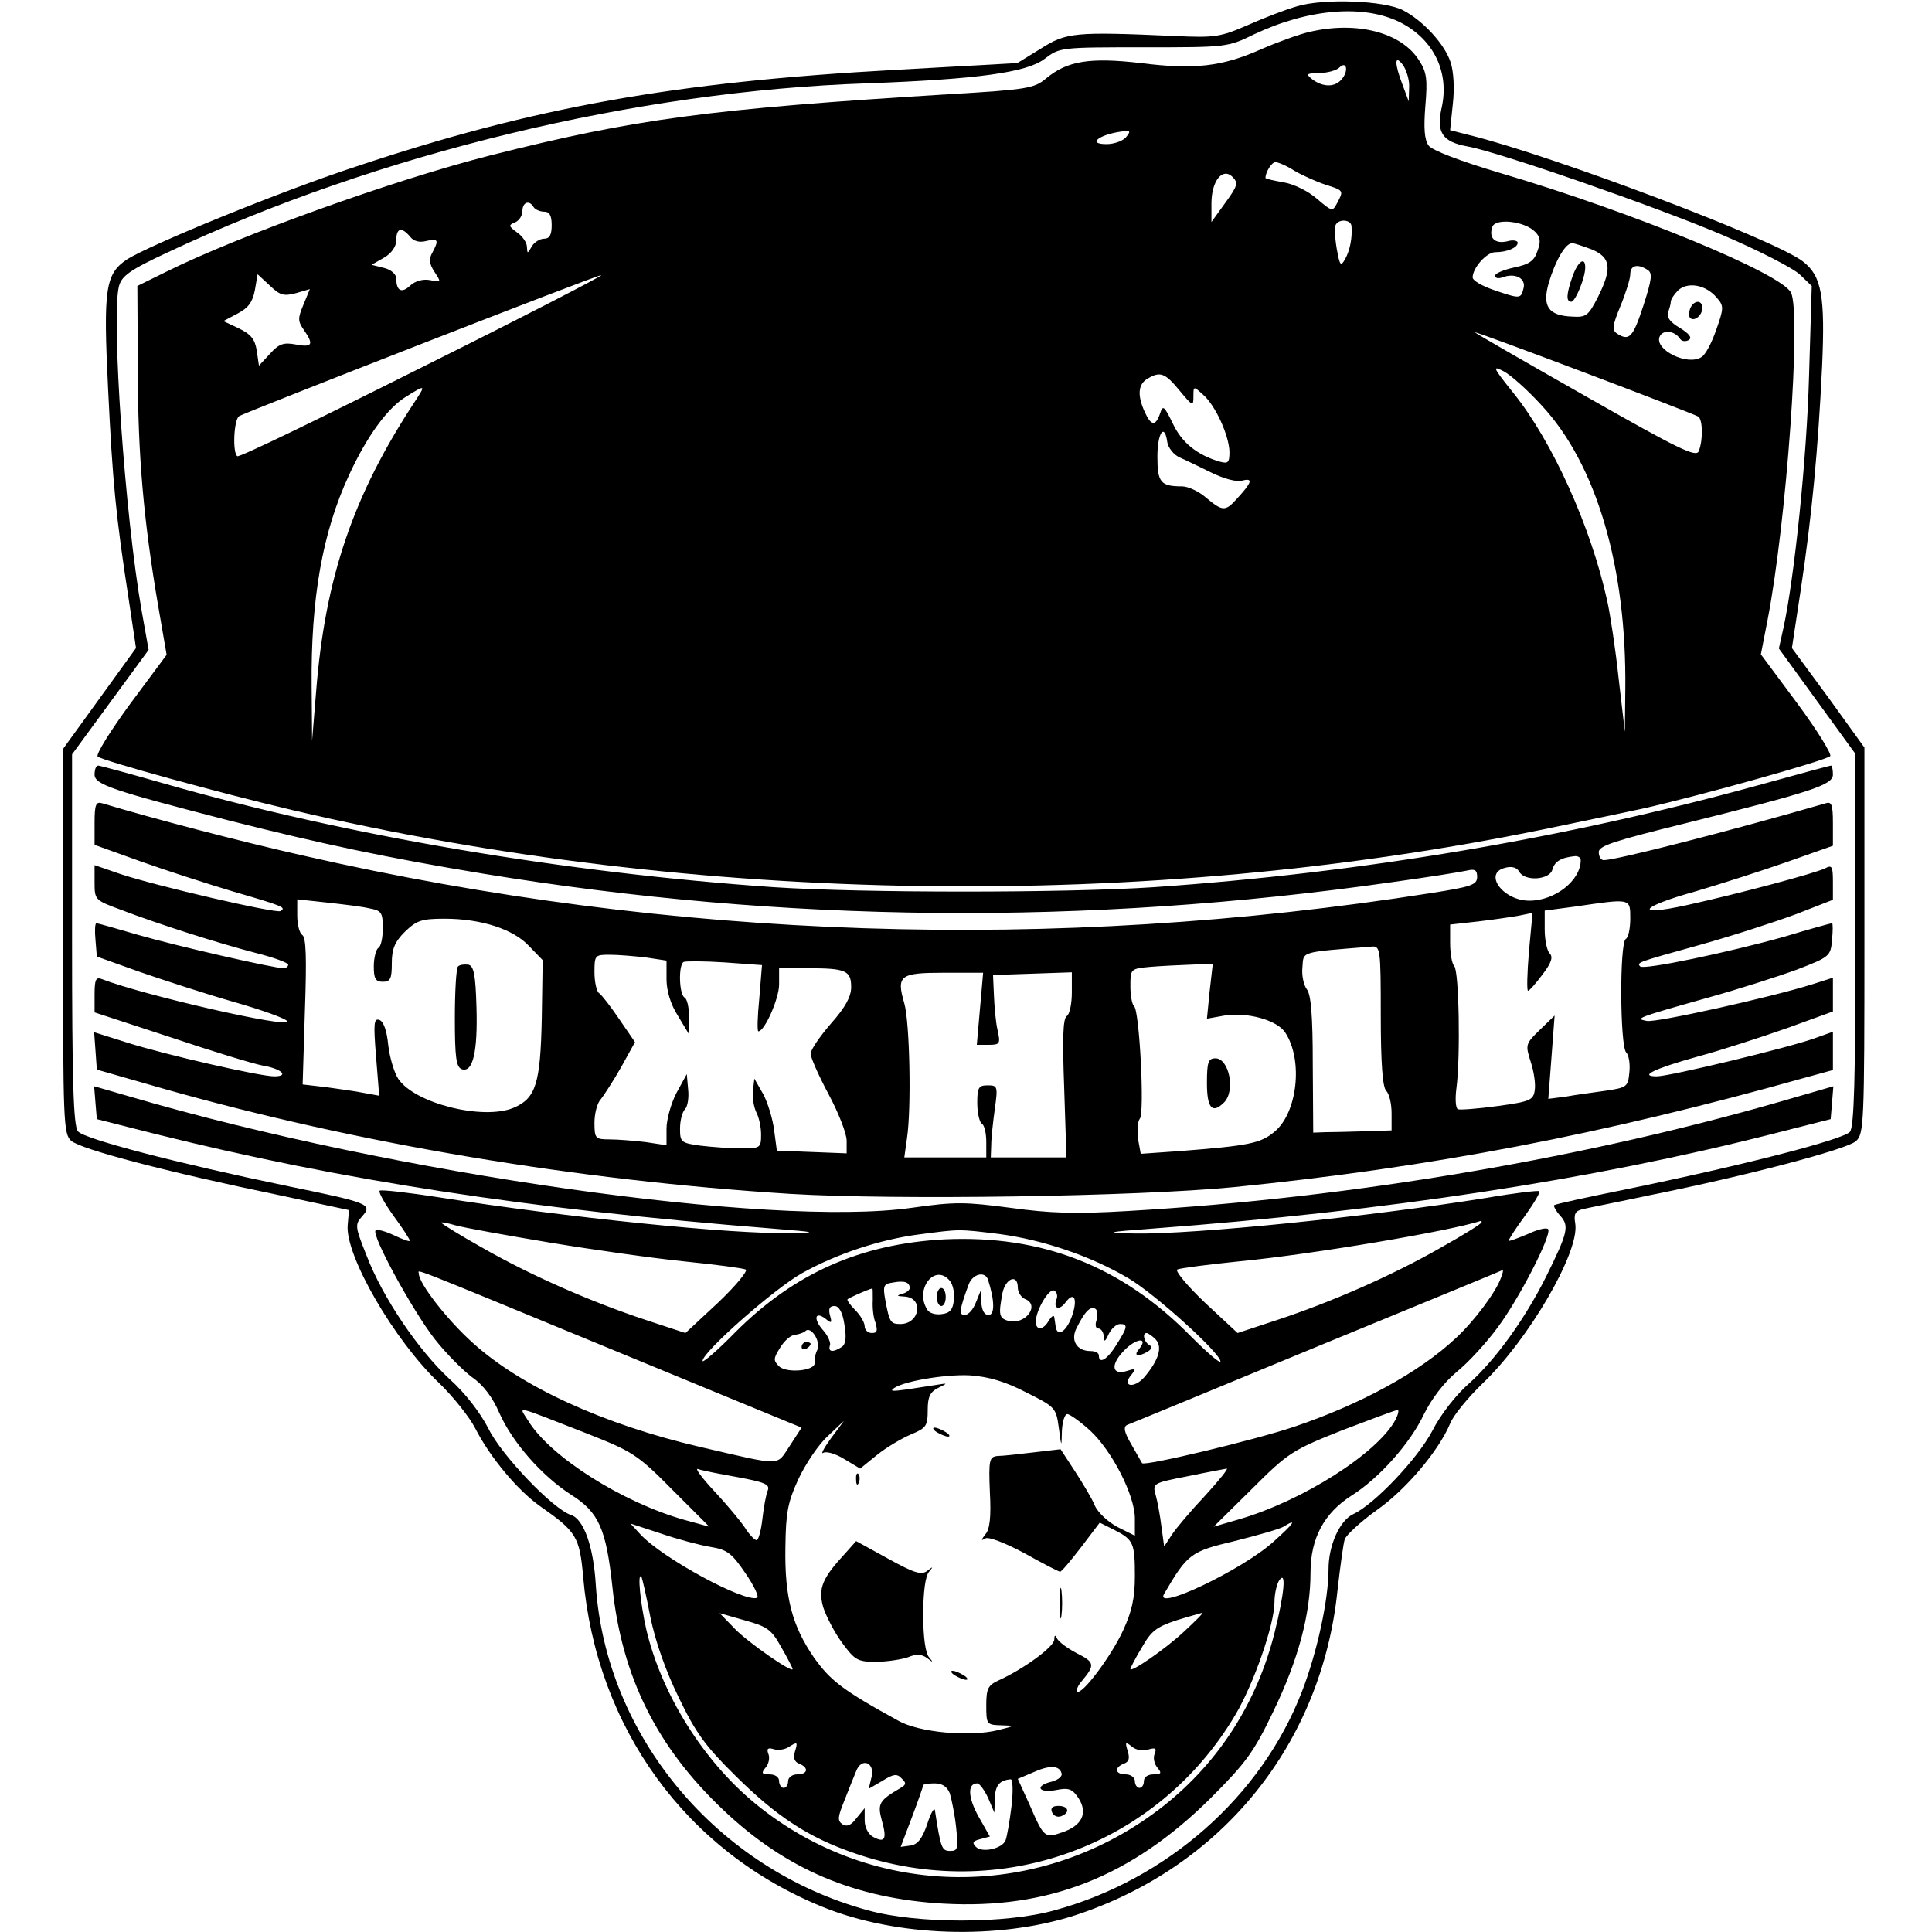 <?xml version="1.0" standalone="no"?>
<!DOCTYPE svg PUBLIC "-//W3C//DTD SVG 20010904//EN"
 "http://www.w3.org/TR/2001/REC-SVG-20010904/DTD/svg10.dtd">
<svg version="1.0" xmlns="http://www.w3.org/2000/svg"
 width="429pt" height="429pt" viewBox="0 0 429 429"
 preserveAspectRatio="xMidYMid meet">
<g transform="translate(0,429) scale(0.1,-0.1)"
fill="#000000" stroke="none">
<path d="M2880 4276 c-25 -7 -74 -26 -110 -42 -60 -26 -72 -28 -160 -24 -225
10 -242 8 -299 -28 l-52 -32 -269 -15 c-493 -27 -805 -83 -1200 -215 -168 -55
-458 -174 -508 -206 -48 -32 -53 -65 -42 -287 10 -208 17 -281 46 -469 l16
-107 -81 -112 -81 -112 0 -427 c0 -401 1 -428 18 -443 21 -19 216 -70 458
-120 l159 -34 -3 -34 c-5 -68 103 -255 204 -351 30 -29 66 -74 79 -99 33 -65
95 -139 145 -174 80 -56 87 -67 95 -157 29 -334 228 -609 531 -732 164 -67
390 -74 561 -19 327 107 548 381 583 722 6 53 13 104 16 113 3 9 34 38 70 64
66 46 139 133 164 193 7 18 40 58 72 89 102 97 215 291 206 354 -4 23 0 29 16
33 12 3 79 16 149 31 215 43 438 102 458 120 18 16 19 37 19 446 l0 428 -80
111 -81 110 20 132 c24 160 38 306 47 493 7 157 -1 201 -42 233 -60 48 -558
236 -741 281 l-43 11 6 58 c4 34 2 72 -5 93 -13 40 -61 92 -105 115 -41 22
-177 27 -236 9z m230 -36 c74 -38 109 -111 91 -190 -12 -54 2 -75 57 -85 72
-13 419 -134 565 -196 82 -35 160 -75 174 -89 l26 -25 -6 -200 c-5 -184 -33
-451 -57 -560 l-10 -45 85 -117 85 -117 0 -411 c0 -314 -3 -415 -12 -428 -14
-17 -235 -74 -498 -128 -85 -17 -157 -33 -159 -35 -2 -2 4 -13 13 -23 21 -23
18 -37 -31 -136 -47 -94 -112 -184 -171 -237 -28 -24 -64 -70 -82 -106 -33
-62 -129 -163 -175 -184 -30 -14 -55 -69 -55 -122 0 -68 -25 -184 -59 -272
-90 -233 -300 -418 -550 -486 -108 -30 -305 -30 -413 0 -336 91 -583 387 -605
722 -5 86 -27 147 -55 156 -39 12 -154 132 -183 191 -18 35 -51 79 -87 111
-69 64 -148 180 -184 274 -26 65 -26 69 -10 87 24 27 16 30 -164 67 -246 51
-454 105 -467 122 -10 12 -13 113 -13 427 l0 410 85 116 85 116 -15 84 c-38
215 -68 654 -51 723 6 23 23 36 109 76 466 219 1040 358 1552 375 245 9 354
24 394 54 34 26 36 26 220 26 184 0 187 0 246 29 121 57 244 67 325 26z"/>
<path d="M2907 4219 c-22 -5 -69 -22 -106 -38 -87 -39 -149 -46 -268 -31 -113
13 -163 5 -210 -34 -26 -22 -42 -25 -213 -35 -538 -33 -700 -55 -1021 -136
-213 -54 -558 -178 -719 -258 l-65 -32 1 -185 c0 -191 13 -336 45 -524 l19
-110 -81 -109 c-44 -60 -77 -113 -72 -117 10 -9 271 -81 433 -119 897 -211
1896 -225 2790 -40 102 21 196 41 210 44 128 29 403 106 414 116 4 4 -28 56
-73 117 l-81 109 15 77 c42 217 75 678 52 726 -21 43 -352 179 -643 265 -91
27 -154 51 -162 62 -9 13 -11 38 -7 88 5 59 3 75 -14 101 -39 62 -138 88 -244
63z m222 -123 l-1 -31 -13 35 c-19 49 -19 71 0 46 8 -11 15 -34 14 -50z m-149
19 c-15 -19 -41 -19 -65 -2 -16 13 -15 14 15 15 18 0 38 6 44 12 16 16 21 -7
6 -25z m-480 -130 c-7 -8 -26 -15 -43 -15 -47 0 -12 24 42 29 11 1 11 -2 1
-14z m374 -74 c17 -10 48 -24 69 -31 41 -13 41 -13 26 -41 -10 -19 -11 -19
-44 9 -19 17 -51 33 -74 37 -23 4 -41 8 -41 10 0 13 14 35 22 35 6 0 25 -8 42
-19z m-153 -71 l-31 -43 0 41 c0 51 25 81 47 59 13 -13 11 -20 -16 -57z
m-1536 -10 c3 -5 14 -10 23 -10 12 0 17 -8 17 -30 0 -22 -5 -30 -17 -30 -9 0
-22 -8 -27 -17 -10 -17 -10 -17 -11 -1 0 9 -10 24 -22 32 -19 14 -19 16 -5 22
9 3 17 15 17 25 0 20 15 26 25 9z m1816 -42 c2 -25 -3 -53 -14 -73 -10 -18
-12 -15 -19 24 -4 24 -5 48 -2 52 8 14 34 11 35 -3z m408 -13 c11 -11 13 -21
5 -42 -7 -22 -18 -30 -52 -37 -23 -5 -42 -13 -42 -18 0 -6 7 -7 16 -4 28 11
53 -2 47 -24 -6 -24 -7 -24 -66 -4 -26 9 -47 21 -47 28 0 21 31 56 50 56 26 0
50 10 50 21 0 5 -11 7 -24 3 -27 -6 -41 8 -32 33 8 19 72 12 95 -12z m-2498
-11 c8 -10 21 -13 36 -9 26 6 28 2 13 -26 -8 -14 -7 -25 5 -43 15 -23 15 -23
-10 -18 -16 3 -33 -2 -44 -12 -19 -18 -31 -12 -31 15 0 10 -11 20 -27 24 l-28
7 28 16 c17 10 27 25 27 39 0 27 12 30 31 7z m2624 -28 c42 -18 45 -42 13
-106 -21 -41 -26 -45 -57 -43 -53 2 -67 23 -52 75 15 50 37 88 52 88 5 0 25
-7 44 -14z m123 -45 c12 -7 10 -21 -9 -80 -23 -70 -31 -79 -58 -62 -12 8 -11
17 7 61 12 29 22 61 22 71 0 20 16 24 38 10z m-3001 -52 l31 9 -14 -34 c-13
-31 -13 -37 1 -57 22 -32 19 -39 -18 -32 -27 5 -37 2 -57 -20 l-25 -27 -5 34
c-4 25 -13 36 -40 49 l-34 16 32 17 c23 12 33 25 38 52 l6 35 27 -25 c23 -22
31 -24 58 -17z m283 -163 c-223 -112 -408 -202 -413 -199 -11 7 -8 81 4 89 18
10 793 313 804 313 6 0 -172 -92 -395 -203z m2872 153 c16 -18 16 -23 -1 -71
-10 -29 -24 -56 -33 -61 -31 -20 -104 16 -93 45 7 17 34 14 46 -5 4 -5 12 -6
19 -2 8 5 1 14 -20 27 -21 12 -30 24 -26 34 3 9 6 19 6 24 0 5 7 16 16 25 21
20 62 13 86 -16z m-41 -264 c10 -7 11 -52 1 -77 -6 -14 -45 5 -249 121 -134
76 -245 140 -248 143 -6 6 480 -178 496 -187z m-348 25 c122 -131 189 -359
186 -630 l-1 -95 -14 120 c-7 66 -19 143 -25 170 -36 165 -122 355 -209 463
-45 56 -47 61 -22 48 16 -8 54 -42 85 -76z m-804 33 c29 -35 31 -36 31 -14 0
24 0 24 21 5 28 -24 58 -91 59 -127 0 -25 -3 -27 -22 -22 -50 15 -84 42 -104
85 -19 39 -22 41 -28 22 -10 -29 -20 -28 -34 3 -17 37 -15 62 6 74 28 17 39
13 71 -26z m-1698 -25 c-137 -208 -199 -391 -219 -643 l-9 -110 -1 120 c-2
196 24 343 83 470 40 87 86 150 128 175 42 26 43 26 18 -12z m1671 -90 c2 -12
14 -28 28 -34 14 -6 46 -22 71 -34 27 -13 55 -21 68 -17 24 6 21 -4 -12 -40
-26 -29 -32 -29 -69 2 -16 14 -40 25 -53 25 -48 0 -55 9 -55 66 0 53 16 76 22
32z"/>
<path d="M3492 3677 c-14 -40 -15 -57 -3 -57 9 0 31 53 31 76 0 25 -16 14 -28
-19z"/>
<path d="M3753 3605 c-3 -9 -3 -18 0 -21 9 -9 27 6 27 22 0 19 -19 18 -27 -1z"/>
<path d="M210 2570 c0 -22 39 -35 295 -101 209 -53 356 -84 568 -119 670 -110
1337 -116 2017 -19 80 11 155 23 168 26 17 4 22 1 22 -14 0 -18 -13 -22 -102
-36 -839 -132 -1685 -104 -2504 83 -138 31 -333 82 -446 116 -15 5 -18 -2 -18
-43 l0 -49 103 -37 c56 -20 149 -50 206 -67 110 -32 117 -35 104 -43 -10 -6
-277 56 -355 82 l-58 20 0 -39 c0 -38 1 -39 58 -60 86 -33 219 -75 300 -96 40
-10 72 -22 72 -26 0 -4 -5 -8 -10 -8 -22 0 -240 50 -323 74 -48 14 -90 26 -93
26 -3 0 -4 -17 -2 -37 l3 -37 95 -34 c52 -18 147 -49 210 -67 63 -18 116 -37
118 -43 5 -16 -319 58 -412 94 -13 5 -16 -1 -16 -34 l0 -40 168 -55 c92 -31
184 -59 205 -63 42 -7 60 -24 26 -24 -32 0 -242 48 -327 75 l-73 23 3 -41 3
-42 150 -43 c428 -121 912 -203 1390 -233 235 -14 767 -6 985 15 439 44 819
117 1268 243 l62 17 0 43 0 42 -42 -15 c-59 -21 -321 -84 -349 -84 -41 0 -6
17 91 44 52 14 141 43 198 63 l102 37 0 38 0 37 -47 -15 c-93 -29 -345 -85
-366 -81 -28 5 -23 7 133 51 69 19 159 48 200 63 73 28 75 30 78 66 2 20 2 37
0 37 -2 0 -50 -13 -106 -30 -125 -35 -311 -74 -320 -66 -8 9 -7 9 133 48 72
20 167 51 213 68 l82 32 0 39 c0 35 -2 39 -17 31 -22 -11 -190 -56 -308 -82
-119 -26 -105 -4 21 31 54 16 145 45 202 65 l102 36 0 50 c0 42 -3 49 -17 44
-207 -60 -464 -126 -492 -126 -6 0 -11 8 -11 18 0 14 35 25 193 64 281 70 327
85 327 108 0 11 -2 20 -4 20 -3 0 -76 -20 -163 -44 -429 -118 -879 -194 -1341
-226 -197 -13 -647 -13 -844 0 -463 32 -948 114 -1353 230 -77 22 -143 40
-147 40 -5 0 -8 -9 -8 -20z m3300 -190 c0 -45 -57 -90 -114 -90 -59 0 -103 61
-54 73 14 4 26 1 31 -8 12 -23 68 -19 74 4 5 18 19 27 51 30 6 0 12 -3 12 -9z
m-2690 -107 c27 -5 30 -9 30 -44 0 -21 -4 -41 -10 -44 -5 -3 -10 -22 -10 -41
0 -27 4 -34 20 -34 17 0 20 7 20 41 0 31 6 47 29 70 26 25 37 29 88 29 81 0
153 -23 188 -61 l30 -31 -2 -129 c-3 -145 -13 -178 -63 -199 -68 -28 -220 10
-256 65 -9 14 -19 48 -22 75 -3 31 -10 51 -19 55 -13 5 -14 -7 -8 -81 l7 -87
-33 6 c-19 4 -57 9 -85 13 l-52 6 5 163 c4 116 3 164 -6 169 -6 4 -11 23 -11
43 l0 36 65 -7 c36 -4 79 -9 95 -13z m2800 -22 c0 -22 -4 -43 -10 -46 -14 -9
-13 -238 1 -252 6 -6 9 -26 7 -44 -3 -32 -5 -34 -53 -41 -27 -4 -67 -9 -88
-13 l-39 -5 7 92 7 93 -33 -32 c-32 -31 -32 -33 -20 -71 7 -21 11 -49 9 -62
-3 -23 -10 -26 -83 -36 -44 -6 -84 -9 -88 -7 -5 3 -6 24 -3 47 9 67 6 260 -5
271 -5 5 -9 28 -9 51 l0 41 63 7 c34 4 75 10 91 13 l29 6 -8 -86 c-4 -48 -5
-87 -2 -87 3 0 17 16 32 36 20 26 24 39 16 47 -6 6 -11 30 -11 53 l0 42 68 9
c123 18 122 19 122 -26z m-554 -216 c0 -105 4 -159 12 -167 7 -7 12 -29 12
-50 l0 -38 -60 -2 c-33 -1 -72 -2 -87 -2 l-27 -1 -1 151 c0 110 -4 155 -13
167 -7 9 -12 31 -10 49 3 36 -8 33 153 46 20 2 21 -3 21 -153z m-1632 129 l46
-7 0 -41 c0 -26 9 -56 25 -81 l24 -40 1 37 c0 20 -4 40 -10 43 -12 7 -14 72
-2 79 4 2 45 2 91 -1 l83 -6 -6 -74 c-4 -40 -5 -73 -2 -73 14 0 46 73 46 104
l0 36 64 0 c84 0 96 -5 96 -42 0 -21 -13 -45 -45 -81 -25 -29 -45 -58 -45 -67
0 -8 18 -49 40 -90 22 -41 40 -87 40 -103 l0 -28 -77 3 -78 3 -6 45 c-3 25
-14 61 -24 80 l-20 35 -3 -27 c-2 -15 2 -36 7 -47 6 -11 11 -33 11 -50 0 -30
-2 -31 -44 -31 -24 0 -64 3 -90 6 -44 6 -46 8 -46 38 0 18 5 37 11 43 6 6 9
26 7 44 l-3 34 -23 -42 c-12 -23 -22 -59 -22 -79 l0 -37 -46 7 c-26 3 -62 6
-80 6 -32 0 -34 2 -34 37 0 20 6 44 14 52 7 9 28 41 45 71 l31 56 -35 51 c-19
28 -39 54 -45 58 -5 3 -10 24 -10 46 0 38 1 39 34 39 18 0 54 -3 80 -6z m1252
-75 l-6 -61 39 7 c51 8 117 -10 135 -38 40 -61 27 -178 -24 -220 -31 -26 -57
-31 -211 -43 l-86 -6 -6 33 c-2 19 -1 39 4 45 11 13 -1 243 -13 250 -4 3 -8
23 -8 44 0 38 0 39 43 43 23 2 64 4 91 5 l49 2 -7 -61z m-510 -39 l-7 -80 26
0 c25 0 27 2 20 33 -4 17 -7 52 -8 77 l-2 45 88 3 87 3 0 -45 c0 -25 -5 -48
-11 -52 -9 -5 -10 -51 -6 -160 l5 -154 -84 0 -84 0 1 28 c0 15 4 51 8 80 7 50
6 52 -16 52 -20 0 -23 -5 -23 -39 0 -22 5 -43 10 -46 6 -3 10 -22 10 -41 l0
-34 -91 0 -91 0 6 43 c10 67 6 258 -6 299 -18 62 -10 68 88 68 l87 0 -7 -80z"/>
<path d="M1017 2144 c-4 -4 -7 -56 -7 -115 0 -87 3 -108 15 -113 25 -9 36 38
33 138 -2 72 -6 91 -18 94 -9 1 -19 0 -23 -4z"/>
<path d="M2680 1885 c0 -56 12 -69 38 -43 26 26 11 98 -19 98 -16 0 -19 -8
-19 -55z"/>
<path d="M212 1841 l3 -36 130 -33 c414 -103 828 -167 1370 -210 99 -8 103 -9
40 -10 -130 -3 -499 35 -778 79 -71 11 -131 18 -134 15 -3 -3 11 -28 31 -56
20 -27 36 -52 36 -55 0 -3 -16 3 -35 12 -19 9 -37 14 -41 11 -10 -10 82 -178
131 -241 25 -32 63 -70 83 -85 25 -17 46 -45 61 -80 29 -65 94 -139 159 -181
62 -39 78 -76 92 -206 21 -199 99 -355 246 -494 139 -132 293 -197 489 -208
233 -13 417 60 592 233 80 80 97 103 141 195 55 114 82 215 82 307 0 76 30
132 91 171 62 39 131 117 161 181 17 34 44 70 73 94 26 21 67 66 91 99 47 63
118 201 112 217 -2 5 -22 1 -45 -10 -24 -10 -43 -17 -43 -15 0 3 16 28 36 55
20 28 35 53 32 55 -2 2 -55 -4 -118 -15 -263 -42 -646 -81 -780 -79 -69 2 -66
3 40 11 520 39 974 108 1375 210 l130 33 3 36 3 37 -83 -24 c-455 -134 -982
-224 -1483 -253 -118 -7 -174 -5 -261 7 -100 13 -122 14 -220 0 -313 -44
-1148 75 -1732 246 l-83 24 3 -37z m1008 -310 c96 -16 231 -35 300 -42 69 -7
130 -15 136 -18 5 -3 -22 -36 -62 -74 l-72 -67 -88 29 c-121 40 -256 99 -364
161 -50 28 -90 53 -90 55 0 2 15 -1 32 -6 18 -5 112 -22 208 -38z m2070 45 c0
-3 -40 -28 -90 -56 -108 -62 -243 -121 -364 -161 l-88 -29 -72 67 c-40 38 -67
71 -62 74 6 3 67 11 136 18 167 16 472 68 538 90 1 1 2 -1 2 -3z m-1072 -26
c98 -13 204 -49 287 -98 61 -36 205 -167 205 -185 0 -6 -29 19 -65 55 -154
157 -331 226 -548 216 -186 -10 -333 -75 -464 -206 -40 -41 -73 -69 -73 -64 0
20 160 161 221 195 77 43 174 75 260 86 91 12 87 12 177 1z m-863 -255 c209
-86 390 -161 403 -166 l22 -9 -26 -40 c-31 -46 -13 -46 -199 -3 -215 50 -398
134 -505 231 -56 50 -120 132 -120 154 0 9 -38 24 425 -167z m1978 158 c-11
-32 -60 -97 -100 -134 -81 -76 -211 -147 -359 -197 -89 -30 -332 -88 -338 -81
-1 2 -12 21 -24 42 -16 27 -18 39 -9 43 6 2 197 81 422 174 226 93 411 169
412 170 1 0 0 -8 -4 -17z m-1224 -7 c7 -8 11 -27 9 -43 -2 -21 -9 -29 -27 -31
-13 -2 -28 2 -32 10 -29 45 17 104 50 64z m85 2 c15 -47 15 -78 1 -78 -9 0
-15 10 -16 28 l-1 27 -11 -27 c-6 -16 -17 -28 -25 -28 -13 0 -12 11 9 68 9 24
37 30 43 10z m-174 -18 c0 -5 -8 -11 -17 -13 -13 -4 -12 -5 5 -6 44 -2 35 -61
-9 -61 -22 0 -24 5 -33 52 -6 33 -4 37 16 40 26 5 38 1 38 -12z m240 1 c0 -10
7 -21 15 -25 36 -13 2 -59 -36 -49 -21 6 -22 14 -13 62 7 33 34 43 34 12z
m-322 -28 c-1 -16 1 -38 6 -50 5 -18 4 -23 -8 -23 -9 0 -16 7 -16 15 0 8 -9
24 -21 36 -11 11 -19 22 -17 24 3 3 43 21 55 24 1 1 1 -11 1 -26z m408 2 c-8
-21 6 -26 20 -7 20 27 28 6 13 -34 -13 -33 -32 -43 -35 -19 -1 6 -2 15 -3 20
-1 6 -6 2 -12 -7 -12 -22 -29 -23 -29 -3 0 26 30 76 41 69 6 -3 8 -12 5 -19z
m-471 -56 c5 -30 3 -44 -6 -50 -20 -13 -31 -11 -26 4 2 6 -5 22 -16 34 -22 25
-17 43 7 24 12 -10 14 -9 9 8 -4 15 -1 21 10 21 10 0 18 -14 22 -41z m560 10
c-4 -11 -2 -19 4 -19 6 0 11 -8 12 -17 0 -14 3 -13 11 5 6 12 17 22 25 22 18
0 17 -7 -8 -46 -20 -33 -39 -44 -39 -24 0 6 -8 10 -19 10 -30 0 -45 24 -30 52
18 36 30 48 41 42 5 -3 6 -14 3 -25z m-620 -66 c-5 -10 -7 -23 -6 -29 2 -18
-62 -24 -79 -8 -13 13 -13 17 2 41 9 15 23 28 33 29 9 1 20 5 23 8 12 13 35
-22 27 -41z m751 23 c16 -17 7 -46 -25 -84 -23 -26 -51 -21 -29 5 11 14 10 15
-9 9 -34 -11 -38 13 -8 44 27 29 57 32 34 4 -13 -15 -2 -18 20 -5 9 6 10 11 2
15 -11 7 -15 26 -5 26 3 0 12 -6 20 -14z m-287 -118 c64 -32 66 -34 72 -78 6
-45 6 -45 7 -7 1 20 6 37 12 37 5 0 28 -16 50 -36 49 -45 100 -144 100 -196
l0 -38 -38 19 c-21 11 -44 32 -51 48 -6 15 -27 50 -44 76 l-32 49 -60 -7 c-33
-4 -69 -8 -80 -8 -18 -2 -20 -8 -17 -80 3 -54 0 -83 -10 -94 -10 -13 -10 -15
0 -9 7 4 42 -9 87 -33 41 -23 76 -41 79 -41 3 0 24 25 47 55 l41 54 32 -16
c43 -22 46 -29 46 -103 0 -49 -7 -79 -26 -120 -26 -57 -92 -145 -102 -136 -3
3 2 14 10 23 30 36 29 42 -11 62 -21 11 -41 26 -44 33 -4 9 -6 7 -6 -3 -1 -16
-68 -65 -123 -90 -24 -11 -28 -18 -28 -56 0 -42 1 -43 33 -44 32 -1 32 -1 -8
-11 -63 -15 -174 -5 -220 21 -124 68 -151 89 -188 141 -48 70 -65 133 -63 245
1 76 5 99 29 151 16 34 45 77 65 95 l36 34 -29 -39 c-16 -22 -23 -36 -17 -32
7 4 28 -2 47 -14 l35 -21 37 30 c21 17 55 37 76 46 34 14 37 19 37 54 0 29 5
40 23 49 22 11 22 11 -3 7 -89 -14 -104 -16 -98 -10 16 17 117 34 172 31 42
-3 79 -14 125 -38z m-976 -91 c101 -40 112 -46 190 -125 l82 -82 -55 15 c-138
39 -298 140 -347 220 -21 34 -37 37 130 -28z m1796 31 c-40 -75 -207 -181
-349 -222 l-55 -16 85 84 c81 81 90 86 200 130 63 24 119 45 123 45 4 1 2 -9
-4 -21z m-1461 -128 c59 -11 72 -16 67 -29 -4 -9 -9 -37 -12 -63 -3 -27 -9
-48 -13 -48 -4 0 -16 12 -26 28 -10 15 -40 51 -68 81 -28 30 -44 52 -36 49 8
-3 48 -11 88 -18z m1038 -41 c-32 -34 -65 -73 -74 -87 l-17 -26 -6 44 c-3 25
-9 57 -13 71 -7 25 -6 26 71 41 43 9 82 16 87 17 4 0 -17 -26 -48 -60z m-1098
-114 c37 -6 47 -14 77 -58 20 -29 31 -53 26 -55 -29 -10 -210 88 -259 141
l-22 24 67 -22 c38 -13 87 -26 111 -30z m1249 11 c-69 -62 -266 -156 -242
-115 52 89 59 94 156 117 52 13 101 27 109 32 32 20 23 7 -23 -34z m-1383
-166 c11 -54 34 -120 63 -179 38 -79 59 -108 127 -175 91 -90 161 -136 263
-171 323 -112 673 15 846 307 41 69 87 201 87 251 0 18 5 39 10 47 17 26 12
-29 -10 -116 -39 -155 -124 -287 -245 -383 -270 -214 -646 -212 -909 5 -115
95 -207 242 -241 386 -13 58 -20 127 -11 117 2 -2 11 -42 20 -89z m291 -68
c14 -24 25 -46 25 -48 0 -10 -99 59 -128 89 l-34 35 56 -16 c50 -14 59 -20 81
-60z m893 34 c-42 -39 -118 -91 -118 -82 0 2 11 24 25 47 21 37 32 46 77 61
29 9 55 16 58 17 3 0 -16 -19 -42 -43z m-863 -266 c-4 -13 -1 -22 9 -26 23 -9
20 -24 -4 -24 -11 0 -20 -7 -20 -15 0 -8 -4 -15 -10 -15 -5 0 -10 7 -10 15 0
9 -9 15 -21 15 -18 0 -19 3 -9 15 7 8 10 22 6 31 -4 11 -1 14 12 10 9 -3 24
-1 32 4 21 13 22 13 15 -10z m784 5 c16 5 20 3 15 -9 -4 -9 -1 -23 6 -31 10
-12 9 -15 -9 -15 -12 0 -21 -6 -21 -15 0 -8 -4 -15 -10 -15 -5 0 -10 7 -10 15
0 8 -9 15 -20 15 -24 0 -27 15 -4 24 11 4 13 12 8 28 -6 20 -5 21 9 10 9 -8
25 -11 36 -7z m-614 -62 l-6 -25 31 18 c24 15 32 16 42 5 11 -10 10 -14 -2
-21 -48 -28 -52 -35 -42 -72 12 -42 7 -51 -19 -37 -11 6 -19 21 -19 37 l0 27
-18 -22 c-12 -16 -21 -20 -31 -14 -12 8 -11 16 4 53 9 23 21 53 26 65 12 32
43 19 34 -14z m422 10 c3 -7 -7 -15 -21 -19 -39 -9 -31 -26 8 -19 29 6 37 3
51 -18 21 -33 8 -61 -37 -76 -38 -13 -40 -12 -72 62 l-26 57 33 14 c37 17 59
16 64 -1z m-111 -74 c-4 -33 -10 -67 -13 -75 -7 -19 -52 -29 -66 -15 -9 9 -7
13 9 17 l22 6 -25 44 c-24 43 -25 74 -3 74 5 0 16 -15 24 -32 l14 -33 1 32 c1
28 10 40 35 42 5 1 6 -26 2 -60z m-137 29 c4 -13 11 -47 14 -75 5 -48 4 -53
-13 -53 -19 0 -21 6 -34 90 -1 8 -9 -5 -17 -30 -11 -33 -22 -46 -37 -48 l-22
-3 25 66 c14 37 25 69 25 71 0 2 11 4 25 4 17 0 28 -7 34 -22z"/>
<path d="M2080 1410 c0 -11 5 -20 10 -20 6 0 10 9 10 20 0 11 -4 20 -10 20 -5
0 -10 -9 -10 -20z"/>
<path d="M1780 1299 c0 -5 5 -7 10 -4 6 3 10 8 10 11 0 2 -4 4 -10 4 -5 0 -10
-5 -10 -11z"/>
<path d="M2080 1110 c8 -5 20 -10 25 -10 6 0 3 5 -5 10 -8 5 -19 10 -25 10 -5
0 -3 -5 5 -10z"/>
<path d="M1901 1004 c0 -11 3 -14 6 -6 3 7 2 16 -1 19 -3 4 -6 -2 -5 -13z"/>
<path d="M1877 841 c-51 -55 -61 -78 -49 -120 7 -21 25 -56 42 -79 28 -38 34
-42 74 -42 25 0 57 5 72 10 19 8 31 7 43 -2 13 -10 14 -10 4 2 -8 9 -13 44
-13 95 0 51 5 86 13 95 10 12 9 12 -4 2 -13 -10 -29 -5 -87 27 l-71 39 -24
-27z"/>
<path d="M2353 730 c0 -30 2 -43 4 -27 2 15 2 39 0 55 -2 15 -4 2 -4 -28z"/>
<path d="M2120 570 c8 -5 20 -10 25 -10 6 0 3 5 -5 10 -8 5 -19 10 -25 10 -5
0 -3 -5 5 -10z"/>
<path d="M2336 266 c3 -8 12 -12 20 -9 21 8 17 23 -6 23 -13 0 -18 -5 -14 -14z"/>
</g>
</svg>
